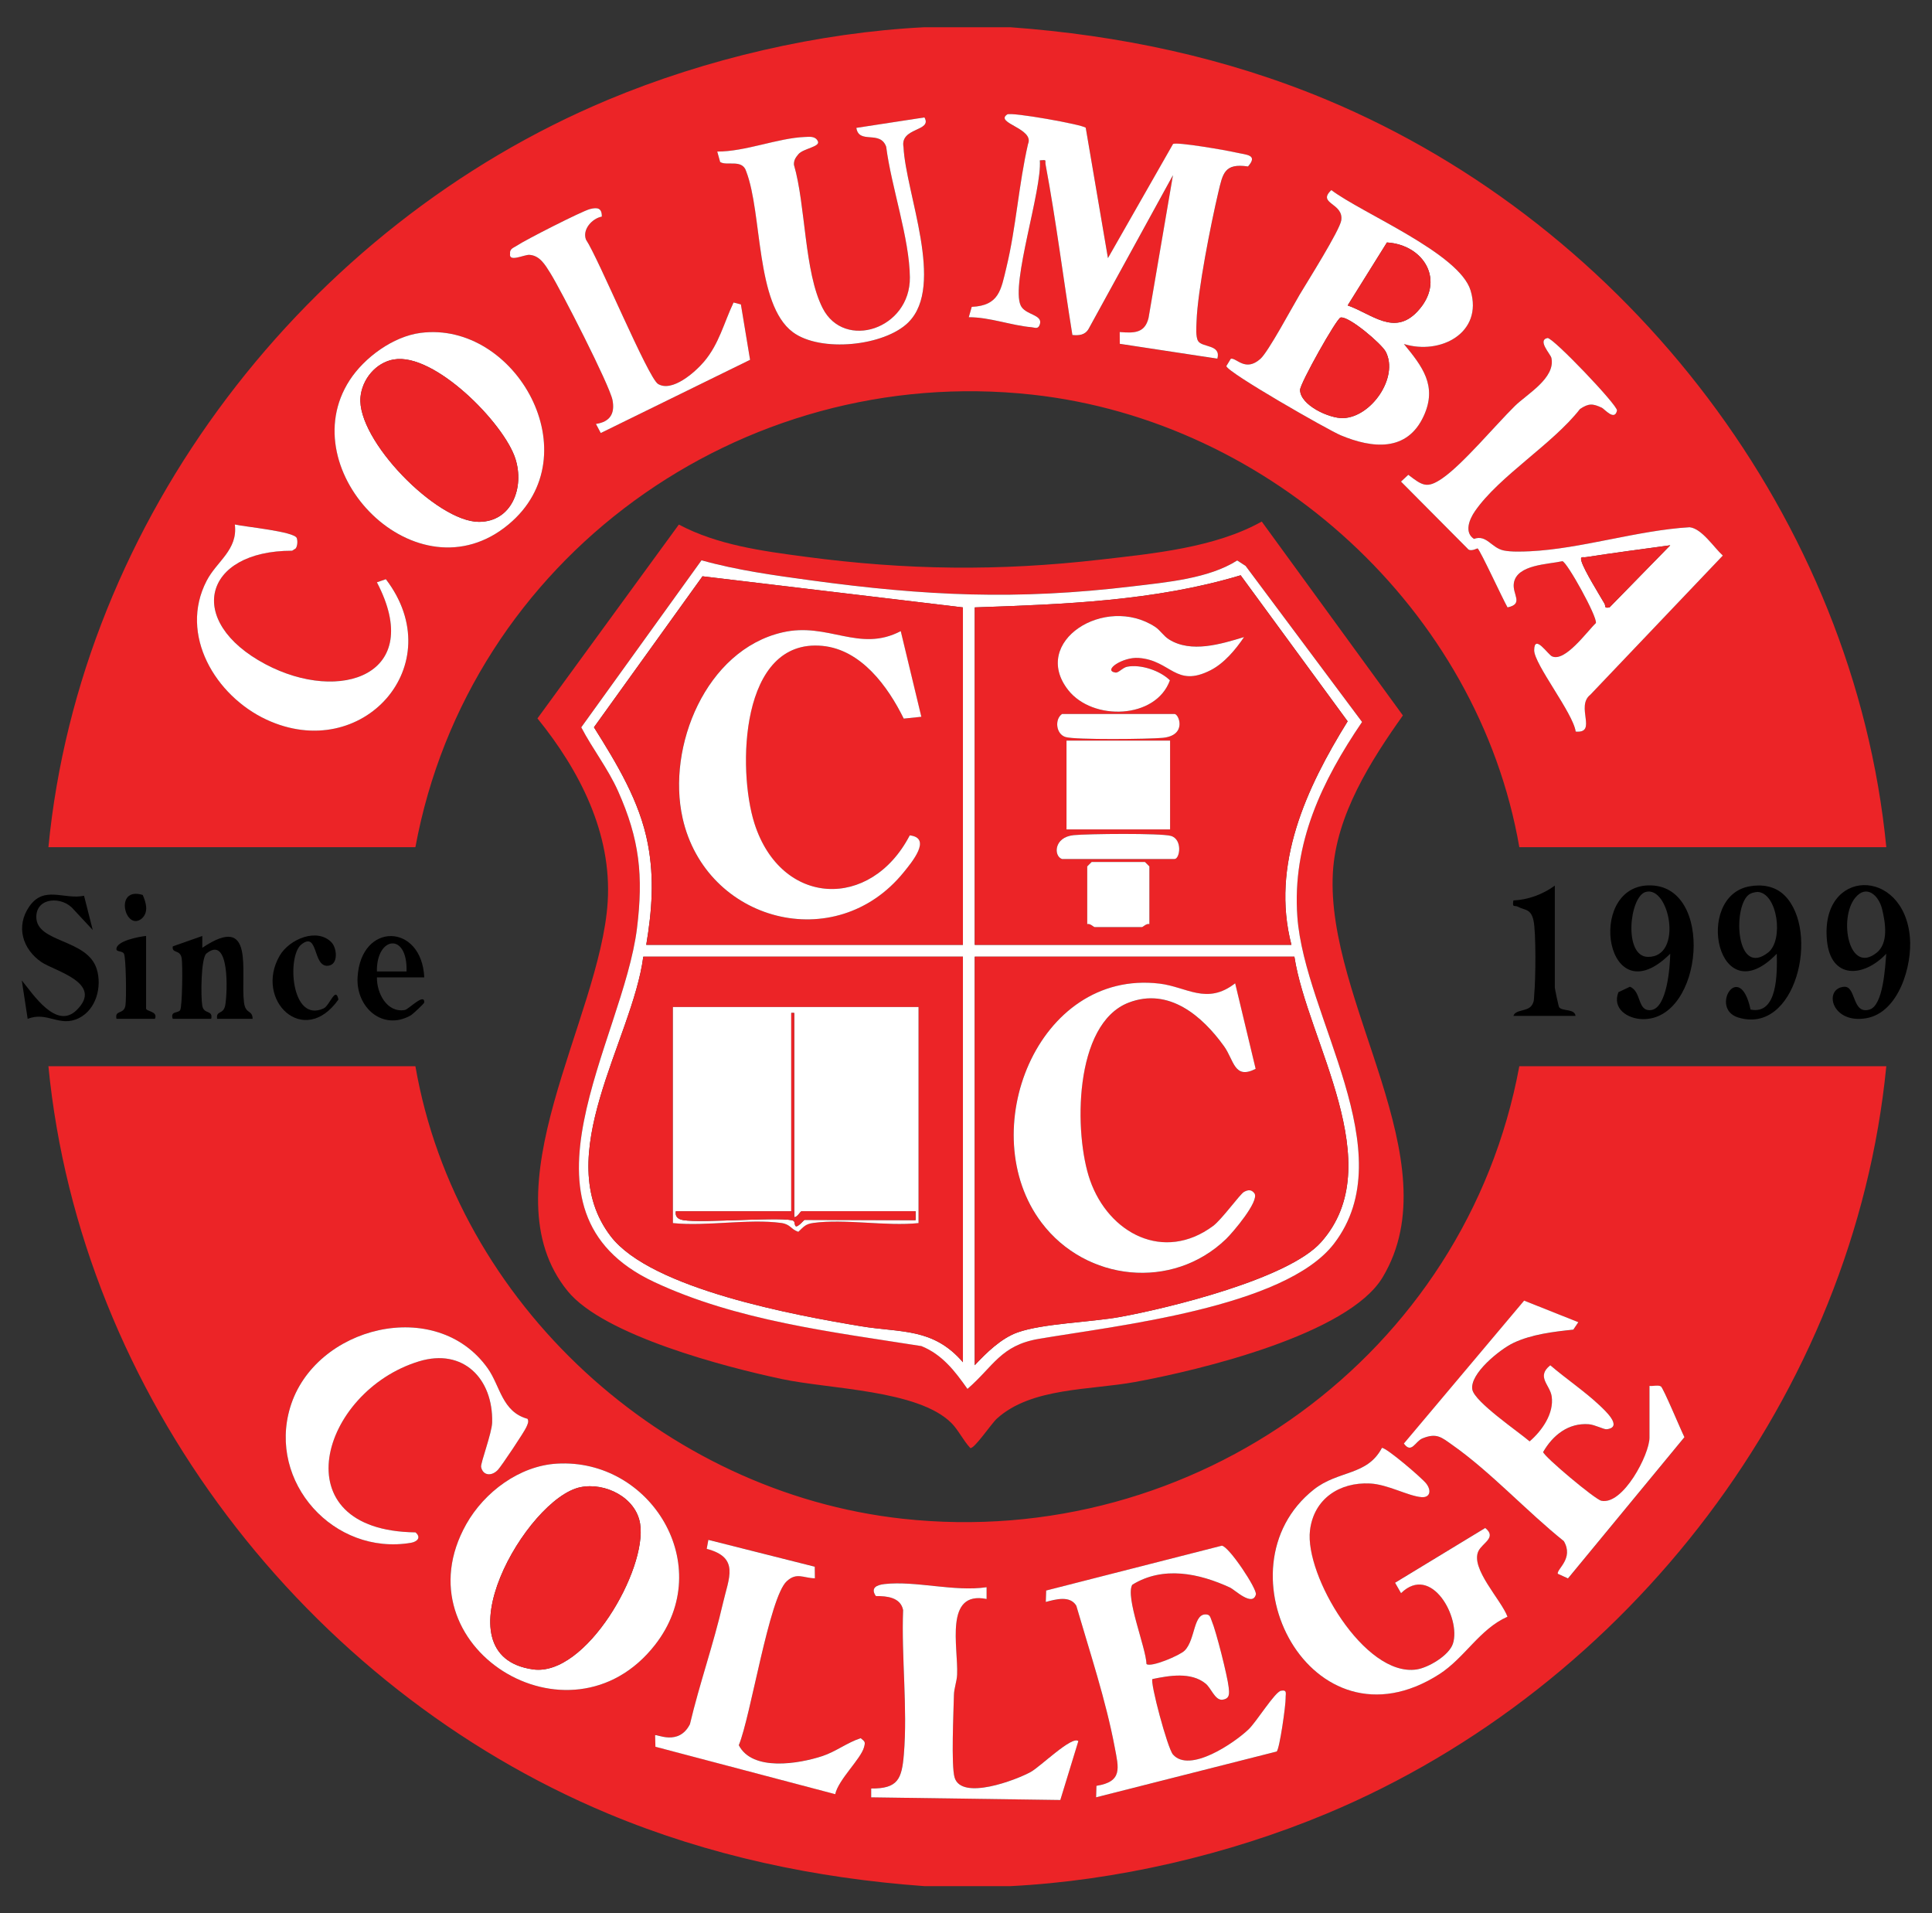 <?xml version="1.0" encoding="UTF-8"?>
<svg id="Layer_1" data-name="Layer 1" xmlns="http://www.w3.org/2000/svg" viewBox="0 0 652.8 646.4">
  <rect x="0" y="0" width="652.8" height="646.4" fill="#333333" stroke="none"/>
  <defs>
    <style>
      .cls-1 {
        fill: #fff;
      }

      .cls-2 {
        fill: #ec2427;
      }
    </style>
  </defs>
  <path class="cls-2" d="M312.36,637.2c-36.73-2.67-72.77-10.23-106.97-24.53-101.97-42.64-178.23-141.69-189.03-252.47h124c13.89,80.17,83.93,144.04,164.62,152.88,98.62,10.8,190.35-55.44,208.38-152.88h124c-10.83,110.76-87.03,209.81-189.03,252.47-33.24,13.9-71.15,22.72-106.97,24.53h-29ZM557.36,468.2v17.5c0,5.7-8.95,22.87-16.27,21.32-2.14-.45-19.4-14.96-19.66-16.46,3.29-5.72,8.54-9.9,15.41-9.39,2.06.15,5.13,1.8,6.04,1.7,5.78-.66-.72-6.51-2.5-8.18-4.91-4.63-11.37-8.99-16.53-13.44-4.88,3.87-.09,6.6.47,10.53.83,5.77-3.27,11.55-7.45,15.18-3.87-3.31-18.6-13.35-19.36-17.49-.98-5.35,9.35-13.62,13.85-15.76,6.15-2.92,13.55-3.8,20.27-4.5l1.69-2.51-18.32-7.29-40.63,48.28c2.58,3.6,3.85-.74,6.25-1.72,4.88-2,6.5-.35,10.22,2.27,12.79,8.99,25.22,22.53,37.58,32.42,3.43,5.9-2.39,9.38-2.05,11.03l3.45,1.57,39.35-47.72c-1.16-2.27-7.14-16.67-7.95-17.15-.95-.56-2.65-.02-3.84-.17ZM178.24,479.32c-8.64-2.38-9.2-11.07-13.45-17.05-17.39-24.5-58.47-14.24-66.74,13.14-7.65,25.34,14.77,50.19,40.79,45.8,2.06-.35,3.59-1.75,1.54-3.53-45.92-.54-32.11-47.6,1.17-57.77,14.93-4.56,25.1,5.85,24.73,20.64-.09,3.6-3.96,13.79-3.73,15.02.55,2.92,3.48,3.3,5.67,1,1.19-1.25,8.96-12.89,9.6-14.41.37-.87.96-1.9.41-2.84ZM473.38,538.2c10.27-10.03,20.32,8.38,17.53,17.06-1.29,4-8.34,8.15-12.31,8.73-17.58,2.58-37.86-31.86-35.99-47.02,1.31-10.66,9.99-16.32,20.27-15.81,6.02.29,12.84,4.24,17.41,4.61,2.87.23,3.46-2.19,1.59-4.6-1.42-1.82-13.43-12.14-14.97-12.04-4.98,9.49-14.75,7.51-23.04,14.09-33.57,26.66-.83,90.02,42.39,62.39,8.65-5.53,13.7-15.32,23.08-19.44-2.08-5.69-12.69-16.36-9.8-22.21,1.35-2.73,6.29-4.55,2.28-7.77l-30.46,18.5,2,3.5ZM188.18,494.46c-12.71.75-24.54,9.65-30.62,20.43-23.17,41.12,34.94,77.72,63.78,40.78,20.92-26.8-1.5-63.07-33.16-61.21ZM275.3,529.26l-35.94-9.06-.56,3.03c11.25,2.93,7.44,9.84,5.48,18.39-3.14,13.7-7.91,27.16-11.15,40.85-3.8,7.45-11.31,3.23-11.77,3.73l.11,3.89,60.75,16.02c1.1-4.98,8.6-11.83,9.73-15.85.51-1.82.36-1.88-1.11-3.07-4.54,1.46-8.42,4.55-12.94,6.04-7.97,2.63-23.68,5.28-28.26-3.67,4.04-9.71,10.23-49.92,16.2-55.39,3.38-3.1,5.58-1.06,9.52-.99l-.05-3.94ZM382.57,535.4c10.4-6.45,22.57-3.91,33.11.97,1.46.68,7.57,6.58,8.67,2.3.47-1.81-9.08-16.24-11.51-16.48l-59.35,15.15-.13,3.86c3.36-.89,8.18-2.26,10.31,1.27,4.51,15.48,10.04,32.1,13,47.91,1.28,6.84,2.76,11.54-6.19,12.94l-.12,3.88,61.02-15.47c.99-.86,3.08-15.73,3.02-18-.04-1.52.65-2.94-1.55-2.54-2.07.37-8.29,10.49-10.96,13.04-4.81,4.59-19.94,14.95-25.56,8.5-1.85-2.12-7.8-24.48-6.93-25.48,5.73-1.2,13.01-2.46,17.92,1.5,1.93,1.56,3.11,5.5,5.53,5.5,2.78-.27,2.53-2.12,2.3-4.26-.4-3.74-4.25-18.97-5.71-22.37-.34-.79-.49-1.98-1.53-2.16-4.8-.84-3.87,8.4-7.63,12.17-1.67,1.67-11.45,5.79-12.89,4.54-.17-5.48-7.21-22.62-4.82-26.76ZM333.36,536.2c-10.94,1.62-24.1-2.27-34.56-1.06-2.69.31-4.74,1.32-2.87,4.05,3.66-.03,8.34.4,9.21,4.72-.61,15.75,1.56,33.28.25,48.82-.69,8.23-2,11.56-11.04,11.47v2.99s63.91.9,63.91.9l6.09-19.89c-2.07-1.96-12.79,8.6-16.08,10.41-4.94,2.73-23.36,9.74-25.73,1.89-1.21-4.03-.35-22.25-.23-27.85.05-2.36.98-4.55,1.08-6.92.4-9.33-4.44-28.45,9.96-25.55v-3.99Z"/>
  <path class="cls-2" d="M341.36,9.2c36.73,2.67,72.77,10.23,106.97,24.53,102,42.66,178.2,141.71,189.03,252.47h-124c-13.89-80.17-83.93-144.04-164.62-152.88-98.62-10.8-190.41,55.44-208.38,152.88H16.36C27.07,175.47,103.51,76.34,205.39,33.73c33.24-13.9,71.15-22.72,106.97-24.53h29ZM374.37,87.19l-7.5-44c-.96-1.08-25.2-5.4-26.53-4.51-4.35,2.93,9.28,4.71,7.03,9.99-3.17,13.69-4.02,28.1-7.31,41.73-1.84,7.59-2.44,12.86-11.71,13.29l-1,3.5c7.02-.03,14.42,2.79,21.22,3.38,1.12.1,2.18.83,2.77-.89,1.21-3.48-4.97-3.17-6.47-6.5-3.34-7.41,7.26-38.99,6.49-48.99,2.63-.21,1.66-.12,1.96,1.52,3.55,19.03,5.94,38.39,9.04,57.49,2.24.2,4.25.04,5.46-2.04l28.52-51.96-8.25,48.23c-1.3,5.29-5.06,5.11-9.74,4.77l.02,3.97,32.98,5.02c1.32-4.88-5.14-3.69-6.52-5.97-.87-1.44-.58-4.74-.52-6.56.34-10.4,4.84-33,7.35-43.65,1.52-6.43,2.05-9.94,10.04-8.75,3.51-4.02-.55-3.9-4.15-4.73-2.97-.69-19.92-3.66-21.19-2.86l-21.98,38.54ZM307,108.84c12.36-12.35-.93-43.52-1.7-59.13-1.28-6.75,9.85-5.24,7.07-10.03l-23.01,3.53c.89,5.7,8.07.63,10.09,6.4,1.7,13.42,7.87,30.91,8,44.09.17,17.48-22.16,24.77-29.48,10.4-6.25-12.27-5.69-34.71-9.69-48.41-.08-1.54.58-2.47,1.5-3.58,1.64-1.96,7.49-2.49,6.58-4.39-.86-1.78-2.73-1.5-4.33-1.44-9.21.35-20.11,4.98-29.67,4.93l.98,3.52c2.21,1.47,7.52-1.12,8.81,3.19,5.5,14.28,3.11,44.83,15.72,54.28,9.33,6.99,31.01,4.77,39.14-3.35ZM474.36,116.21c12.26,3.83,26.84-3.71,22.54-18.06-3.77-12.57-36.56-26.02-47.05-33.93-5,4.66,4.25,4.29,3.34,10.24-.51,3.36-11.43,20.69-14.03,25.04-2.59,4.34-10.57,19.3-13.27,21.72-5.09,4.56-8.06-.41-10.01-.03l-1.52,2.49c.45,2.21,34.43,21.61,38.64,23.37,10.68,4.46,22.51,5.72,28.1-6.61,4.59-10.12-.51-16.64-6.74-24.23ZM203.35,73.18c.04-2.96-1.51-3.17-4.01-2.55-2.68.67-21.93,10.47-24.69,12.36-1.05.72-2.52,1.01-2.3,2.7-.53,3.05,4.73.3,6.52.41,3.52.2,5.32,3.36,7.02,6.07,3.57,5.68,20.1,37.94,21.07,43,.87,4.53-.82,7.35-5.6,8.05l1.63,3.07,50.45-24.73-3.1-18.72-2.48-.64c-3.28,6.93-4.87,13.99-10,20.01-3.01,3.54-10.76,10.41-15.52,7.5-3.36-2.06-20.16-42.54-24.34-48.75-1.33-3.48,2.14-7.2,5.35-7.78ZM142.11,112.46c-9.28,1.2-19,8.32-23.98,16.01-19.87,30.68,22.78,74.43,53.7,48.7,28.09-23.37,2.42-68.87-29.72-64.71ZM532.41,247.16c7.46.65-.14-8.48,4.95-12.46l44.76-47.01c-3.08-2.79-7.1-9.15-11.23-9.57-17.56,1.03-36.68,7.3-53.98,8.12-2.66.13-6.27.25-8.81-.27-4.21-.86-5.78-5.47-10.06-3.91-3.32-2.16-1.64-6.52.33-9.37,8.23-11.87,26.28-22.68,35.49-34.51,2.96-1.98,4.32-1.86,7.41-.42.82.38,4.33,4.63,5.09.92.34-1.67-21.78-24.83-23.48-24.48-3.53.74,1.03,5.39,1.32,6.73,1.45,6.81-8.31,12.24-12.36,16.24-6.66,6.58-17.58,19.69-24.54,24.46-5.15,3.53-6.7,2.41-11.45-1.23l-2.47,2.3,22.47,22.61c.91,1.33,3.27-.14,3.42-.03.91.65,8.6,17.36,10.11,19.92,5.64-1.2,1.5-4.4,2.14-8.26,1.03-6.24,11.54-6.26,16.4-7.35,1.57.25,11.85,18.8,11.31,20.9-3.05,2.9-10.4,13.26-14.83,11.24-1.4-.64-5.96-7.75-6.02-2.08-.05,4.7,13.16,21.24,14.03,27.51ZM79.36,177.19c1.06,8.61-6.05,12.32-9.52,18.99-9.5,18.29,3.05,38.91,20.14,46.89,32.44,15.15,62.5-18.48,40.41-47.41l-3.03,1.05c16.36,31.25-12.4,41.1-37.68,27.66-27.19-14.44-21.12-38.33,9.04-38.33l1.22-.78c.61-.86.69-2.5.35-3.48-.77-2.25-17.59-3.81-20.92-4.6Z"/>
  <path class="cls-2" d="M229.39,177.22c12.97,6.9,28.14,8.93,42.59,10.85,34.23,4.56,65.44,4.94,99.75,1,17.99-2.07,38.78-4.03,54.6-12.87l47.69,65.5c-10.85,15.3-22.53,33.62-23.65,53.01-2.53,43.88,40.37,97.51,16.8,136.81-11.59,19.33-61.93,31.38-83.64,35.36-15.21,2.79-35.02,1.81-46.66,12.34-1.95,1.76-7.65,10.32-9.02,9.97-2.37-2.51-4.05-6.16-6.47-8.54-11.33-11.13-40.93-11.31-57.23-14.77-19.06-4.04-60.13-14.73-72.32-29.68-27.9-34.21,11.03-91.95,13.5-131.52,1.45-23.22-9.54-44.46-23.73-61.98l47.78-65.49ZM237.02,189.28l-40.62,56.41c3.87,7.4,8.99,13.86,12.43,21.54,7.29,16.31,8.59,28.62,6.4,46.34-4.72,38.24-45.02,95.64,5.77,119.49,27.87,13.08,60.2,16.9,90.33,21.67,7.07,2.88,11.34,8.47,15.56,14.47,8.82-7.6,11.23-14.69,24.06-16.9,25.72-4.42,83.21-10.5,99.81-32.19,23.68-30.92-9.97-76.59-12.4-110.43-1.79-24.85,8.31-45.86,21.86-65.8l-39.34-52.71-2.84-1.85c-9.63,6.15-23.92,7.37-35.31,8.74-39.1,4.7-69.96,3.27-108.73-2.02-12.39-1.69-24.97-3.41-36.98-6.78Z"/>
  <path d="M31.35,314.19l-6.51-6.98c-3.74-4.48-12.48-4.18-12.57,2.46-.12,8.94,17.2,7.37,20.41,17.69,1.86,5.99-.18,13.73-6.06,16.61-6.55,3.21-10.65-2.43-17.27.24l-1.99-13c3.86,4.7,11.66,16.8,18.53,10.04,9.32-9.17-7.46-13.2-11.87-16.21-6.42-4.38-8.76-12.09-4.13-18.79,5-7.22,11.67-2.23,18.51-3.63l2.94,11.58Z"/>
  <path d="M68.35,316.19v4.01c18-12.12,12.83,8.27,14.09,18.44.51,4.11,2.89,2.44,2.91,5.56h-11.99c-.41-3.01,2.15-1.25,2.76-4.69.72-4.06,1.59-23.83-6.36-17.4-1.92,1.56-1.92,14.79-1.42,17.62.54,3.11,3.69,1.33,3.02,4.47h-12.99c-.93-2.72,1.82-1.83,2.5-2.94.73-1.19.89-15.44.51-17.58-.54-3.05-3.35-1.42-3.01-3.96l9.99-3.52Z"/>
  <path d="M532.36,343.2h-21c.71-2.2,4.59-1.45,6.09-3.41,1.07-1.4.81-2.51.96-4.04.46-4.57.64-20.88-.27-24.84s-2.85-3.33-5.36-4.62c-1.04-.54-1.88.52-1.42-2.09,5.04-.23,9.99-2.09,14-5.01v34.5c0,.34,1.25,6.29,1.44,6.56,1,1.47,5.24.42,5.56,2.94Z"/>
  <path d="M112.09,318.46c1.72,1.83,2.37,7.44-1.24,7.8-5.28.54-3.19-11.91-9.08-7.14-4.84,3.92-3.47,26.6,7.57,21.56,2.08-.95,4.06-7.71,5.01-3-11.69,16.52-28.57.17-19.84-14.84,3.25-5.58,12.71-9.59,17.59-4.39Z"/>
  <path d="M49.36,316.2v24.5c0,1.05,4.1.87,2.99,3.49h-12.99c-.67-3.13,2.48-1.35,3.02-4.47.37-2.15.22-16.44-.52-17.58-.62-.96-2.48-.53-2.52-1.46-.1-2.83,7.68-4.25,10.01-4.49Z"/>
  <path d="M48.22,302.34c1.15,2.58,2.07,5.81-.29,7.95-5.6,4.66-9.61-10.93.29-7.95Z"/>
  <path class="cls-1" d="M188.18,494.46c31.66-1.86,54.08,34.41,33.16,61.21-28.84,36.94-86.94.34-63.78-40.78,6.08-10.78,17.91-19.69,30.62-20.43ZM196.08,502.43c-18.07,3.73-48.75,56.97-15.96,61.55,17.83,2.49,38.62-33.69,36.17-49.22-1.4-8.87-11.82-14.06-20.21-12.33Z"/>
  <path class="cls-1" d="M382.57,535.4c-2.39,4.14,4.65,21.28,4.82,26.76,1.43,1.25,11.22-2.87,12.89-4.54,3.76-3.77,2.83-13.01,7.63-12.17,1.04.18,1.19,1.37,1.53,2.16,1.46,3.4,5.31,18.62,5.71,22.37.23,2.15.48,3.99-2.3,4.26-2.42,0-3.6-3.95-5.53-5.5-4.91-3.96-12.19-2.69-17.92-1.5-.87,1,5.07,23.36,6.93,25.48,5.62,6.45,20.75-3.9,25.56-8.5,2.67-2.55,8.89-12.67,10.96-13.04,2.2-.4,1.51,1.02,1.55,2.54.06,2.26-2.03,17.14-3.02,18l-61.02,15.47.12-3.88c8.95-1.4,7.47-6.1,6.19-12.94-2.96-15.81-8.49-32.43-13-47.91-2.13-3.53-6.95-2.16-10.31-1.27l.13-3.86,59.35-15.15c2.43.24,11.98,14.67,11.51,16.48-1.11,4.28-7.21-1.62-8.67-2.3-10.54-4.88-22.71-7.42-33.11-.97Z"/>
  <path class="cls-1" d="M557.36,468.2c1.18.15,2.88-.39,3.84.17.81.48,6.79,14.88,7.95,17.15l-39.35,47.72-3.45-1.57c-.34-1.66,5.48-5.14,2.05-11.03-12.36-9.89-24.79-23.43-37.58-32.42-3.72-2.62-5.34-4.27-10.22-2.27-2.4.99-3.67,5.32-6.25,1.72l40.63-48.28,18.32,7.29-1.69,2.51c-6.72.7-14.12,1.58-20.27,4.5-4.5,2.14-14.83,10.41-13.85,15.76.76,4.14,15.49,14.18,19.36,17.49,4.18-3.62,8.27-9.4,7.45-15.18-.56-3.93-5.35-6.66-.47-10.53,5.16,4.44,11.62,8.81,16.53,13.44,1.78,1.68,8.29,7.52,2.5,8.18-.91.1-3.98-1.54-6.04-1.7-6.86-.51-12.12,3.67-15.41,9.39.26,1.5,17.52,16.01,19.66,16.46,7.32,1.55,16.27-15.62,16.27-21.32v-17.5Z"/>
  <path class="cls-1" d="M473.38,538.2l-2-3.5,30.46-18.5c4.01,3.21-.93,5.03-2.28,7.77-2.88,5.85,7.72,16.53,9.8,22.21-9.38,4.12-14.44,13.91-23.08,19.44-43.22,27.63-75.96-35.73-42.39-62.39,8.29-6.58,18.06-4.6,23.04-14.09,1.55-.1,13.56,10.21,14.97,12.04,1.87,2.4,1.28,4.83-1.59,4.6-4.57-.37-11.39-4.32-17.41-4.61-10.29-.5-18.96,5.15-20.27,15.81-1.86,15.15,18.41,49.6,35.99,47.02,3.97-.58,11.02-4.73,12.31-8.73,2.79-8.67-7.26-27.08-17.53-17.06Z"/>
  <path class="cls-1" d="M178.24,479.32c.56.95-.04,1.97-.41,2.84-.64,1.52-8.41,13.16-9.6,14.41-2.19,2.3-5.12,1.91-5.67-1-.23-1.24,3.64-11.42,3.73-15.02.37-14.79-9.79-25.2-24.73-20.64-33.27,10.17-47.09,57.23-1.17,57.77,2.06,1.77.52,3.18-1.54,3.53-26.02,4.4-48.45-20.46-40.79-45.8,8.27-27.38,49.35-37.64,66.74-13.14,4.25,5.99,4.81,14.68,13.45,17.05Z"/>
  <path class="cls-1" d="M275.3,529.26l.05,3.94c-3.95-.07-6.14-2.12-9.52.99-5.96,5.47-12.16,45.68-16.2,55.39,4.59,8.95,20.3,6.3,28.26,3.67,4.52-1.49,8.4-4.58,12.94-6.04,1.46,1.19,1.61,1.25,1.11,3.07-1.12,4.02-8.62,10.87-9.73,15.85l-60.75-16.02-.11-3.89c.46-.5,7.97,3.72,11.77-3.73,3.24-13.69,8.01-27.15,11.15-40.85,1.96-8.55,5.77-15.46-5.48-18.39l.56-3.03,35.94,9.06Z"/>
  <path class="cls-1" d="M333.36,536.2v3.99c-14.4-2.9-9.56,16.22-9.96,25.55-.1,2.37-1.03,4.56-1.08,6.92-.12,5.6-.98,23.82.23,27.85,2.36,7.85,20.79.84,25.73-1.89,3.29-1.82,14-12.37,16.08-10.41l-6.09,19.89-63.91-.9v-2.99c9.05.09,10.35-3.25,11.04-11.47,1.31-15.54-.86-33.07-.25-48.82-.87-4.32-5.54-4.75-9.21-4.72-1.87-2.73.19-3.74,2.87-4.05,10.45-1.21,23.62,2.68,34.56,1.06Z"/>
  <path class="cls-1" d="M532.41,247.16c-.87-6.27-14.08-22.81-14.03-27.51.06-5.66,4.62,1.45,6.02,2.08,4.43,2.02,11.78-8.34,14.83-11.24.54-2.1-9.75-20.64-11.31-20.9-4.86,1.09-15.37,1.11-16.4,7.35-.64,3.86,3.5,7.06-2.14,8.26-1.51-2.56-9.2-19.27-10.11-19.92-.15-.11-2.51,1.36-3.42.03l-22.47-22.61,2.47-2.3c4.75,3.64,6.29,4.76,11.45,1.23,6.95-4.77,17.87-17.88,24.54-24.46,4.05-4,13.81-9.43,12.36-16.24-.29-1.33-4.85-5.99-1.32-6.73,1.7-.35,23.82,22.81,23.48,24.48-.76,3.71-4.28-.54-5.09-.92-3.09-1.44-4.45-1.56-7.41.42-9.21,11.83-27.27,22.64-35.49,34.51-1.97,2.85-3.65,7.21-.33,9.37,4.28-1.56,5.85,3.04,10.06,3.91,2.55.52,6.15.39,8.81.27,17.3-.82,36.43-7.09,53.98-8.12,4.13.42,8.15,6.77,11.23,9.57l-44.76,47.01c-5.09,3.99,2.51,13.11-4.95,12.46ZM564.36,184.21c-9.48,1.28-19.03,2.56-28.49,4.01-1.1.17-2.07-.5-1.49,1.45.89,3,5.86,10.98,7.76,14.25.48.83-.29,1.66,1.7,1.27l20.51-20.98Z"/>
  <path class="cls-1" d="M374.37,87.19l21.98-38.54c1.27-.8,18.23,2.17,21.19,2.86,3.6.83,7.66.71,4.15,4.73-7.98-1.19-8.52,2.32-10.04,8.75-2.51,10.66-7.01,33.25-7.35,43.65-.06,1.82-.34,5.13.52,6.56,1.37,2.28,7.84,1.09,6.52,5.97l-32.98-5.02-.02-3.97c4.68.34,8.45.53,9.74-4.77l8.25-48.23-28.52,51.96c-1.22,2.08-3.23,2.24-5.46,2.04-3.09-19.1-5.48-38.47-9.04-57.49-.31-1.63.67-1.73-1.96-1.52.78,10-9.82,41.58-6.49,48.99,1.5,3.34,7.68,3.03,6.47,6.5-.6,1.71-1.66.98-2.77.89-6.8-.58-14.2-3.41-21.22-3.38l1-3.5c9.27-.43,9.87-5.7,11.71-13.29,3.3-13.63,4.15-28.04,7.31-41.73,2.25-5.28-11.39-7.06-7.03-9.99,1.33-.89,25.57,3.43,26.53,4.51l7.5,44Z"/>
  <path class="cls-1" d="M474.36,116.21c6.23,7.59,11.33,14.11,6.74,24.23-5.59,12.33-17.41,11.08-28.1,6.61-4.21-1.76-38.19-21.16-38.64-23.37l1.52-2.49c1.94-.38,4.92,4.59,10.01.03,2.7-2.42,10.68-17.38,13.27-21.72,2.6-4.35,13.51-21.67,14.03-25.04.91-5.94-8.34-5.58-3.34-10.24,10.48,7.91,43.28,21.36,47.05,33.93,4.3,14.35-10.28,21.88-22.54,18.06ZM455.36,103.18c8.16,2.87,15.69,10.42,23.55,2.07,9.7-10.32,2.27-22.55-10.28-23.34l-13.27,21.27ZM452.96,107.28c-1.37.32-13.7,22.29-13.68,24.45.05,5.15,9.85,9.67,14.55,9.52,9.51-.3,18.87-13.8,14.4-22.42-1.39-2.68-12.57-12.19-15.27-11.55Z"/>
  <path class="cls-1" d="M142.11,112.46c32.15-4.16,57.81,41.35,29.72,64.71-30.92,25.73-73.57-18.03-53.7-48.7,4.98-7.69,14.7-14.81,23.98-16.01ZM133.1,121.43c-6.11,1.05-10.72,6.68-11.29,12.72-1.35,14.45,25.81,42.2,40.06,42.15,11.15-.04,15.38-11.69,12.27-21.36-3.89-12.05-27.39-35.86-41.03-33.5Z"/>
  <path class="cls-1" d="M307,108.84c-8.12,8.12-29.8,10.34-39.14,3.35-12.61-9.45-10.23-40-15.72-54.28-1.29-4.31-6.6-1.71-8.81-3.19l-.98-3.52c9.55.04,20.46-4.58,29.67-4.93,1.6-.06,3.47-.34,4.33,1.44.92,1.9-4.94,2.43-6.58,4.39-.93,1.11-1.58,2.04-1.5,3.58,4,13.7,3.44,36.14,9.69,48.41,7.32,14.38,29.65,7.09,29.48-10.4-.13-13.18-6.3-30.66-8-44.09-2.02-5.77-9.19-.7-10.09-6.4l23.01-3.53c2.78,4.79-8.34,3.28-7.07,10.03.77,15.61,14.06,46.78,1.7,59.13Z"/>
  <path class="cls-1" d="M79.36,177.19c3.33.79,20.15,2.35,20.92,4.6.33.98.25,2.62-.35,3.48l-1.22.78c-30.16,0-36.22,23.89-9.04,38.33,25.29,13.43,54.04,3.59,37.68-27.66l3.03-1.05c22.1,28.93-7.97,62.56-40.41,47.41-17.09-7.98-29.64-28.6-20.14-46.89,3.46-6.67,10.58-10.38,9.52-18.99Z"/>
  <path class="cls-1" d="M203.35,73.18c-3.21.58-6.68,4.3-5.35,7.78,4.18,6.21,20.97,46.69,24.34,48.75,4.76,2.91,12.51-3.96,15.52-7.5,5.12-6.02,6.71-13.08,10-20.01l2.48.64,3.1,18.72-50.45,24.73-1.63-3.07c4.78-.7,6.47-3.52,5.6-8.05-.97-5.06-17.49-37.32-21.07-43-1.7-2.71-3.5-5.86-7.02-6.07-1.79-.1-7.05,2.64-6.52-.41-.21-1.69,1.26-1.99,2.3-2.7,2.76-1.89,22.02-11.69,24.69-12.36,2.5-.63,4.05-.41,4.01,2.55Z"/>
  <path class="cls-1" d="M237.02,189.28c12.01,3.37,24.59,5.09,36.98,6.78,38.77,5.28,69.63,6.72,108.73,2.02,11.39-1.37,25.68-2.6,35.31-8.74l2.84,1.85,39.34,52.71c-13.55,19.94-23.64,40.95-21.86,65.8,2.43,33.83,36.08,79.5,12.4,110.43-16.61,21.69-74.09,27.77-99.81,32.19-12.83,2.2-15.25,9.29-24.06,16.9-4.22-6-8.49-11.59-15.56-14.47-30.13-4.77-62.46-8.59-90.33-21.67-50.79-23.84-10.49-81.24-5.77-119.49,2.19-17.72.89-30.03-6.4-46.34-3.44-7.68-8.56-14.14-12.43-21.54l40.62-56.41ZM325.36,205.2l-87.99-10.51-36.68,51.01c7.65,12.2,15.49,25,18.22,39.45,2.2,11.68,1.38,22.44-.55,34.05h107v-114ZM329.36,205.2v114h107c-7.04-27.07,5.06-53.05,18.99-75.52l-36.15-49.33c-28.96,8.71-59.75,9.81-89.84,10.85ZM325.36,323.2h-108c-3.65,28.14-31.7,67.46-10.98,94.48,13.68,17.83,62.77,26.76,84.62,30.38,13.33,2.21,24.3.44,34.36,12.14v-137ZM437.36,323.2h-108v138c3.89-4.16,8.9-9.08,14.44-11.06,8.53-3.05,24.74-3.43,34.75-5.25,16.6-3.03,56.79-12.89,67.79-25.21,23.5-26.3-4.62-68.02-8.98-96.48Z"/>
  <path d="M645.34,316.71c-2.04-23.97-30.43-23.55-28.03,1.05,1.28,13.19,12.37,12.52,20.04,4.45-.39,4.3-.97,17.5-5.69,18.86-6,1.73-4.39-8.07-8.62-7.7-6.98.61-4.25,12.68,7.58,10.61,10.98-1.92,15.53-17.77,14.72-27.26ZM634.07,321.89c-9.43,7.48-12.91-11.75-7.17-18.65,3.8-4.57,7.91-.74,9.04,3.88,1.13,4.66,2.24,11.51-1.87,14.77Z"/>
  <path d="M556.85,299.11c-21.13.73-14.21,44.71,7.5,23.09-.07,4.47-1.07,18.47-6.53,19.04-4.68.49-3.08-6.28-7.09-7.89l-3.88,1.84c-2.18,5.54,3.02,8.95,8.01,9.1,20.8.62,24.76-45.96,2-45.17ZM556.83,323.27c-8.35-.06-6.3-20.38-.77-21.94,8.01-2.26,12.79,22.03.77,21.94Z"/>
  <path d="M603.02,302.54c-3.16-3.18-7.61-3.89-11.93-3.1-18.85,3.45-10.77,43.52,9.26,22.76.13,6.3.42,20.75-8.86,18.86-3.65-17.2-14.02-.36-4.18,2.68,19.53,6.03,27.7-29.15,15.71-41.21ZM597.44,321.78c-10.72,8.43-12.01-14.52-6.82-19.3.86-.79,2.09-1.06,3.23-1.16,6.75.32,8.94,16.26,3.59,20.46Z"/>
  <path d="M136.81,341.21c-6.1,1.05-9.53-5.73-9.45-11.01h16c-.87-18.39-21.46-18.84-22.54-.05-.58,10.12,8.42,18.22,17.91,12.91.81-.45,4.59-4.05,4.61-4.37.23-3.47-5.27,2.29-6.53,2.51ZM137.36,328.2h-10.01c-.22-11.93,10.45-13.36,10.01,0Z"/>
  <path class="cls-2" d="M196.08,502.43c8.39-1.73,18.81,3.46,20.21,12.33,2.45,15.53-18.34,51.71-36.17,49.22-32.79-4.58-2.1-57.82,15.96-61.55Z"/>
  <path class="cls-2" d="M564.36,184.21l-20.51,20.98c-1.99.4-1.22-.43-1.7-1.27-1.9-3.27-6.87-11.25-7.76-14.25-.58-1.95.39-1.28,1.49-1.45,9.47-1.46,19.01-2.73,28.49-4.01Z"/>
  <path class="cls-2" d="M452.96,107.28c2.7-.64,13.88,8.87,15.27,11.55,4.47,8.62-4.89,22.12-14.4,22.42-4.7.15-14.5-4.37-14.55-9.52-.02-2.16,12.31-24.13,13.68-24.45Z"/>
  <path class="cls-2" d="M455.36,103.18l13.27-21.27c12.55.79,19.98,13.02,10.28,23.34-7.86,8.36-15.39.8-23.55-2.07Z"/>
  <path class="cls-2" d="M133.1,121.43c13.64-2.35,37.15,21.45,41.03,33.5,3.12,9.67-1.12,21.32-12.27,21.36-14.25.05-41.41-27.69-40.06-42.15.57-6.04,5.18-11.67,11.29-12.72Z"/>
  <path class="cls-2" d="M437.36,323.2c4.36,28.46,32.48,70.18,8.98,96.48-11,12.31-51.19,22.18-67.79,25.21-10,1.82-26.22,2.2-34.75,5.25-5.54,1.98-10.55,6.9-14.44,11.06v-138h108ZM417.35,332.2c-9.63,7.48-16.37,1.2-25.6.11-41.38-4.91-62.89,50.31-39.8,80.81,15,19.81,44.17,22.94,62.31,5.48,2.23-2.15,11.29-12.76,9.61-15.4-1.02-1.39-2.14-1.27-3.54-.52s-7.47,9.3-10.48,11.53c-16.6,12.29-35.21,2.55-41.54-15.46-5.49-15.64-5.61-52.85,13.06-60.02,13.56-5.21,24.85,4.51,32.21,14.75,3.4,4.72,3.4,11.36,10.68,7.63l-6.92-28.89Z"/>
  <path class="cls-2" d="M325.36,205.2v114h-107c1.93-11.61,2.76-22.37.55-34.05-2.73-14.45-10.57-27.25-18.22-39.45l36.68-51.01,87.99,10.51ZM304.35,213.2c-14.09,7.41-24.5-3.15-40.04.45-25.8,5.98-39.12,38.58-33.68,62.77,7.86,34.93,51.68,46.65,74.7,18.26,2.67-3.29,9.68-11.6,2.04-12.47-13.19,25.39-43.48,24.16-52.48-4.05-5.76-18.05-4.94-62.62,22.96-59.96,13.1,1.25,22.14,13.69,27.49,24.57l5.95-.62-6.96-28.95Z"/>
  <path class="cls-2" d="M329.36,205.2c30.09-1.05,60.88-2.15,89.84-10.85l36.15,49.33c-13.93,22.47-26.03,48.46-18.99,75.52h-107v-114ZM420.36,215.21c-7.82,2.37-17.85,5.48-25.33.82-1.9-1.18-3.03-3.16-4.73-4.27-16.93-11.05-42.23,4.98-29.36,21.36,8.28,10.53,29.62,9.87,34.36-3.3-3.32-3.27-9.82-5.45-14.4-4.6-1.56.29-2.95,2.15-4.01,1.98-4.44-.7,2.53-5.33,7.83-4.94,10.99.8,12.45,10.21,24.35,4.14,4.6-2.34,8.46-7,11.29-11.2ZM358.86,241.2c-2.56,1.76-2.09,6.83,1.2,7.8,3.33.98,28.19.72,32.86.26,8.24-.81,5.44-8.06,3.94-8.06h-38ZM395.36,250.2h-35v30h35v-30ZM358.86,290.2h38c1.8,0,2.8-6.62-1.2-7.8-3.33-.98-28.19-.72-32.86-.26-6.83.67-6.81,7.17-3.94,8.06ZM388.36,312.2v-19.5l-1.5-1.5h-18l-1.5,1.5v19.5c.98-.32,2.17,1,2.5,1h16c.33,0,1.52-1.32,2.5-1Z"/>
  <path class="cls-2" d="M325.36,323.2v137c-10.06-11.71-21.03-9.94-34.36-12.14-21.85-3.62-70.94-12.55-84.62-30.38-20.72-27.02,7.33-66.33,10.98-94.48h108ZM310.36,340.2h-83v73c11.35,1.15,25.58-1.53,36.55-.05,3.24.44,3.26,2.15,5.82,3,1.87-1.75,2.41-2.63,5.07-3,10.62-1.47,24.56,1.2,35.55.05v-73Z"/>
  <path class="cls-1" d="M417.35,332.2l6.92,28.89c-7.28,3.73-7.28-2.9-10.68-7.63-7.36-10.24-18.65-19.96-32.21-14.75-18.66,7.17-18.55,44.38-13.06,60.02,6.32,18.01,24.93,27.76,41.54,15.46,3.01-2.23,9.11-10.79,10.48-11.53s2.52-.87,3.54.52c1.68,2.64-7.38,13.25-9.61,15.4-18.14,17.46-47.31,14.33-62.31-5.48-23.09-30.49-1.57-85.71,39.8-80.81,9.23,1.09,15.97,7.37,25.6-.11Z"/>
  <path class="cls-1" d="M304.35,213.2l6.96,28.95-5.95.62c-5.35-10.88-14.39-23.32-27.49-24.57-27.9-2.66-28.72,41.91-22.96,59.96,9,28.21,39.29,29.44,52.48,4.05,7.64.87.62,9.18-2.04,12.47-23.02,28.39-66.84,16.67-74.7-18.26-5.44-24.19,7.88-56.79,33.68-62.77,15.54-3.6,25.95,6.96,40.04-.45Z"/>
  <path class="cls-1" d="M420.36,215.21c-2.83,4.2-6.7,8.85-11.29,11.2-11.9,6.07-13.36-3.34-24.35-4.14-5.31-.39-12.27,4.24-7.83,4.94,1.06.17,2.45-1.69,4.01-1.98,4.58-.86,11.09,1.32,14.4,4.6-4.74,13.16-26.09,13.83-34.36,3.3-12.87-16.38,12.43-32.41,29.36-21.36,1.7,1.11,2.83,3.09,4.73,4.27,7.48,4.66,17.51,1.55,25.33-.82Z"/>
  <rect class="cls-1" x="360.36" y="250.2" width="35" height="30"/>
  <path class="cls-1" d="M388.36,312.2c-.98-.32-2.17,1-2.5,1h-16c-.33,0-1.52-1.32-2.5-1v-19.5l1.5-1.5h18l1.5,1.5v19.5Z"/>
  <path class="cls-1" d="M358.86,290.2c-2.86-.89-2.89-7.39,3.94-8.06,4.67-.46,29.53-.72,32.86.26,4,1.18,3,7.8,1.2,7.8h-38Z"/>
  <path class="cls-1" d="M358.86,241.2h38c1.5,0,4.3,7.25-3.94,8.06-4.67.46-29.53.72-32.86-.26-3.29-.97-3.77-6.04-1.2-7.8Z"/>
  <path class="cls-1" d="M310.36,340.2v73c-11,1.14-24.94-1.52-35.55-.05-2.66.37-3.2,1.25-5.07,3-2.56-.85-2.58-2.56-5.82-3-10.97-1.48-25.21,1.21-36.55.05v-73h83ZM268.36,411.2v-69h-1v67h-39c-.29,1.92.78,2.68,2.51,2.99,6.11,1.11,34.96-1.35,37.29.28.87.61-.44,3.97,3.63-.36l37.58.08v-3h-38.51c-.42,0-1.46,2.11-2.5,2Z"/>
  <path class="cls-2" d="M268.36,411.2c1.04.11,2.08-2,2.5-2h38.5v3s-37.58-.08-37.58-.08c-4.07,4.32-2.76.97-3.63.36-2.33-1.63-31.18.83-37.29-.28-1.73-.31-2.8-1.07-2.51-2.99h39v-67h1v69Z"/>
</svg>